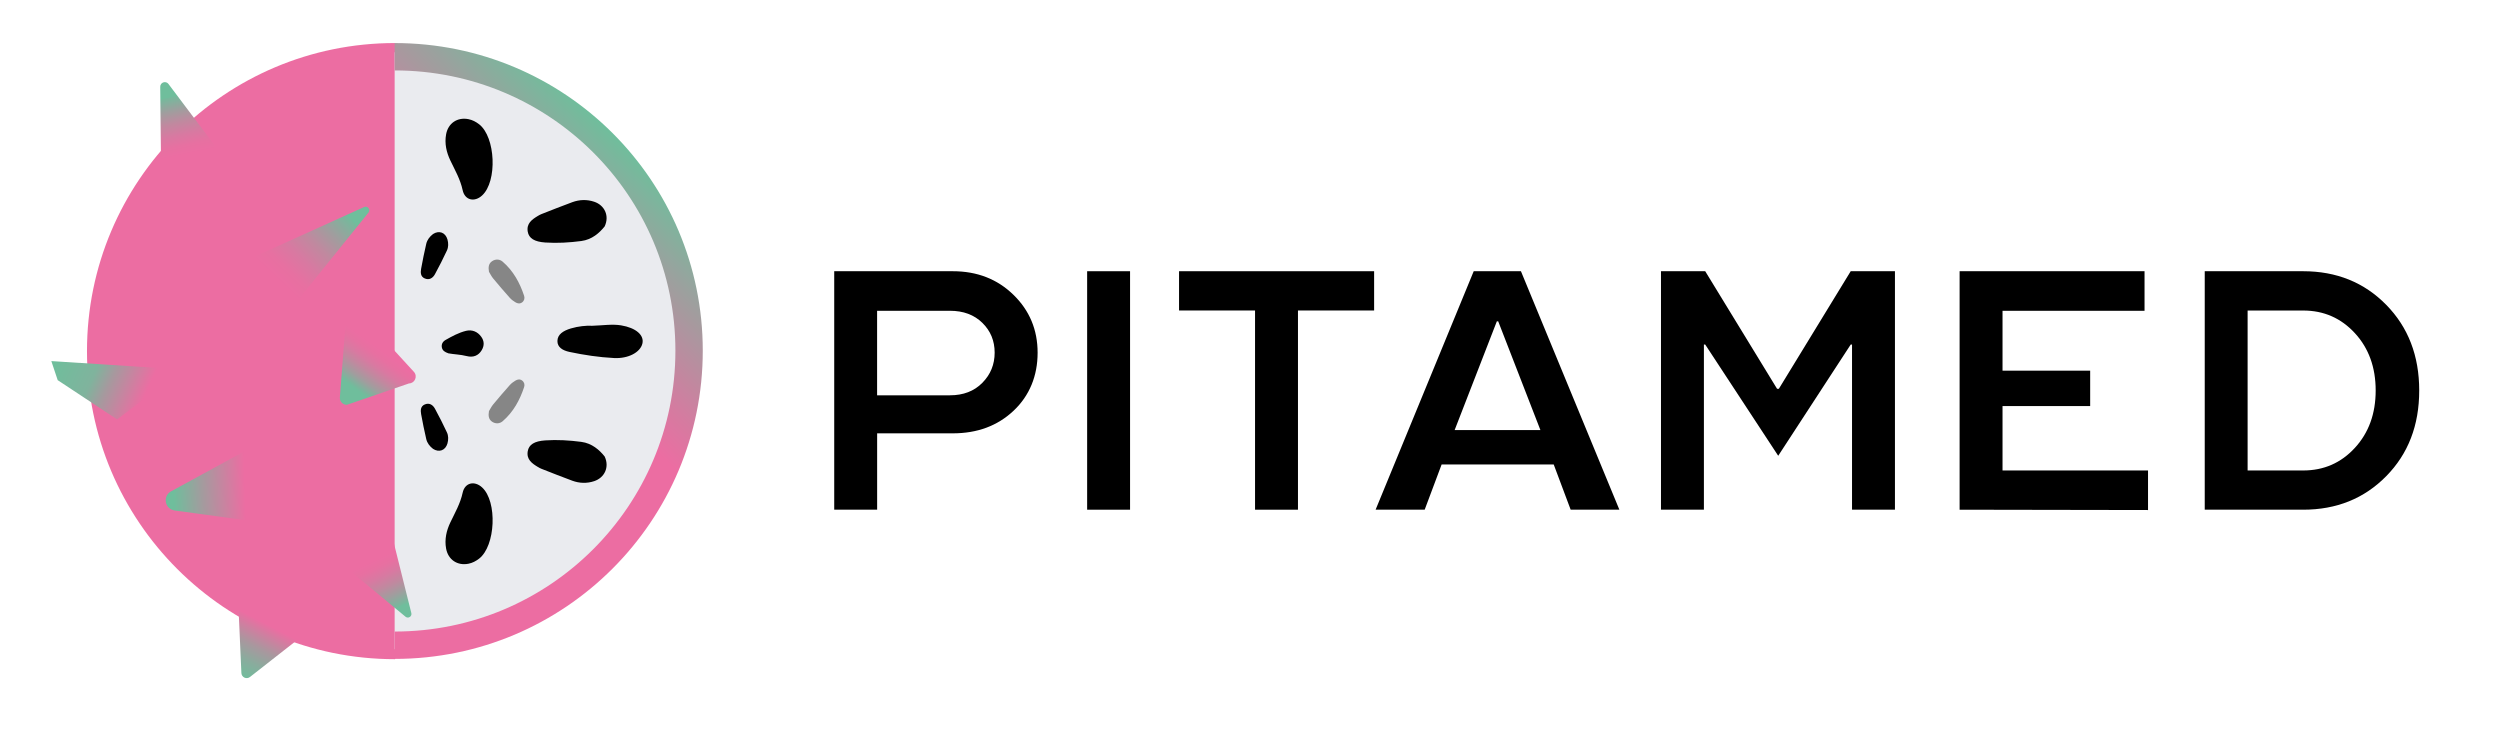 <svg viewBox="0 0 609.28 179.34" xmlns:xlink="http://www.w3.org/1999/xlink" xmlns="http://www.w3.org/2000/svg" data-name="Capa 1" id="Capa_1">
  <defs>
    <style>
      .cls-1 {
        fill: #eaebef;
      }

      .cls-2 {
        fill: #ec6da2;
      }

      .cls-3 {
        fill: #868686;
      }

      .cls-4 {
        fill: url(#Degradado_sin_nombre_11-2);
      }

      .cls-5 {
        fill: url(#Degradado_sin_nombre_11-3);
      }

      .cls-6 {
        fill: url(#Degradado_sin_nombre_9);
      }

      .cls-7 {
        fill: url(#Degradado_sin_nombre_48);
      }

      .cls-8 {
        fill: url(#Degradado_sin_nombre_36);
      }

      .cls-9 {
        fill: url(#Degradado_sin_nombre_32);
      }

      .cls-10 {
        fill: url(#Degradado_sin_nombre_11);
      }

      .cls-11 {
        fill: url(#Degradado_sin_nombre_29);
      }

      .cls-12 {
        fill: url(#Degradado_sin_nombre_25);
      }

      .cls-13 {
        fill: none;
        stroke: url(#Degradado_sin_nombre_47);
        stroke-miterlimit: 10;
        stroke-width: 6.67px;
      }
    </style>
    <linearGradient gradientUnits="userSpaceOnUse" y2="94.91" x2="41.13" y1="50.79" x1="82.69" data-name="Degradado sin nombre 11" id="Degradado_sin_nombre_11">
      <stop stop-color="#6fbe9c" offset="0"></stop>
      <stop stop-color="#74ba9c" offset="0"></stop>
      <stop stop-color="#9f9e9e" offset=".09"></stop>
      <stop stop-color="#c0899f" offset=".17"></stop>
      <stop stop-color="#d879a1" offset=".25"></stop>
      <stop stop-color="#e770a1" offset=".32"></stop>
      <stop stop-color="#ec6da2" offset=".38"></stop>
    </linearGradient>
    <linearGradient y2="45.88" x2="58.13" y1="12.96" x1="89.15" data-name="Degradado sin nombre 11" id="Degradado_sin_nombre_11-2"></linearGradient>
    <linearGradient y2="101.12" x2="9.42" y1="58.63" x1="49.46" data-name="Degradado sin nombre 11" id="Degradado_sin_nombre_11-3"></linearGradient>
    <linearGradient gradientUnits="userSpaceOnUse" y2="131.26" x2="79.24" y1="167.09" x1="60.6" data-name="Degradado sin nombre 29" id="Degradado_sin_nombre_29">
      <stop stop-color="#6fbe9c" offset="0"></stop>
      <stop stop-color="#76b99c" offset=".05"></stop>
      <stop stop-color="#89ac9d" offset=".13"></stop>
      <stop stop-color="#a9979e" offset=".23"></stop>
      <stop stop-color="#d57ba0" offset=".33"></stop>
      <stop stop-color="#ec6da2" offset=".38"></stop>
    </linearGradient>
    <linearGradient gradientUnits="userSpaceOnUse" y2="113.79" x2="75.6" y1="84.68" x1="11.19" data-name="Degradado sin nombre 36" id="Degradado_sin_nombre_36">
      <stop stop-color="#6fbe9c" offset=".05"></stop>
      <stop stop-color="#80b39d" offset=".19"></stop>
      <stop stop-color="#a6999e" offset=".25"></stop>
      <stop stop-color="#ec6da2" offset=".38"></stop>
    </linearGradient>
    <linearGradient gradientUnits="userSpaceOnUse" y2="60.07" x2="53.13" y1="22.89" x1="45.13" data-name="Degradado sin nombre 9" id="Degradado_sin_nombre_9">
      <stop stop-color="#6fbe9c" offset="0"></stop>
      <stop stop-color="#74ba9c" offset="0"></stop>
      <stop stop-color="#9f9e9e" offset=".09"></stop>
      <stop stop-color="#c0899f" offset=".17"></stop>
      <stop stop-color="#d879a1" offset=".25"></stop>
      <stop stop-color="#e770a1" offset=".32"></stop>
      <stop stop-color="#ec6da2" offset=".38"></stop>
      <stop stop-color="#ec6da2" offset=".72"></stop>
    </linearGradient>
    <linearGradient gradientUnits="userSpaceOnUse" y2="116.23" x2="92.44" y1="117.87" x1="39.54" data-name="Degradado sin nombre 32" id="Degradado_sin_nombre_32">
      <stop stop-color="#6fbe9c" offset=".05"></stop>
      <stop stop-color="#a29c9e" offset=".18"></stop>
      <stop stop-color="#ec6da2" offset=".38"></stop>
    </linearGradient>
    <linearGradient gradientUnits="userSpaceOnUse" y2="133.39" x2="67.31" y1="38.97" x1="156.27" data-name="Degradado sin nombre 47" id="Degradado_sin_nombre_47">
      <stop stop-color="#6fbe9c" offset="0"></stop>
      <stop stop-color="#9ba19e" offset=".12"></stop>
      <stop stop-color="#d57ba0" offset=".3"></stop>
      <stop stop-color="#ec6da2" offset=".38"></stop>
    </linearGradient>
    <linearGradient gradientUnits="userSpaceOnUse" gradientTransform="translate(143.78 399.1) rotate(166.57)" y2="287.54" x2="-3.23" y1="254.6" x1="-10.31" data-name="Degradado sin nombre 25" id="Degradado_sin_nombre_25">
      <stop stop-color="#6fbe9c" offset="0"></stop>
      <stop stop-color="#74ba9c" offset="0"></stop>
      <stop stop-color="#9f9e9e" offset=".09"></stop>
      <stop stop-color="#c0899f" offset=".17"></stop>
      <stop stop-color="#d879a1" offset=".25"></stop>
      <stop stop-color="#e770a1" offset=".32"></stop>
      <stop stop-color="#ec6da2" offset=".38"></stop>
      <stop stop-color="#ec6da2" offset=".72"></stop>
    </linearGradient>
    <linearGradient gradientUnits="userSpaceOnUse" y2="69.36" x2="103.71" y1="94.4" x1="85.55" data-name="Degradado sin nombre 48" id="Degradado_sin_nombre_48">
      <stop stop-color="#6fbe9c" offset=".01"></stop>
      <stop stop-color="#78b79c" offset=".03"></stop>
      <stop stop-color="#a19d9e" offset=".1"></stop>
      <stop stop-color="#c2889f" offset=".18"></stop>
      <stop stop-color="#d979a1" offset=".25"></stop>
      <stop stop-color="#e770a1" offset=".32"></stop>
      <stop stop-color="#ec6da2" offset=".38"></stop>
    </linearGradient>
  </defs>
  <g>
    <path d="M203.31,124.22v-58.12h28.9c5.92,0,10.84,1.91,14.77,5.74,3.93,3.82,5.9,8.53,5.9,14.12s-1.95,10.47-5.86,14.14c-3.9,3.68-8.84,5.51-14.81,5.51h-18.44v18.6h-10.46ZM213.76,96.34h17.75c3.27,0,5.9-1.01,7.9-3.04,2-2.03,3-4.48,3-7.36s-1-5.3-3-7.26c-2-1.96-4.63-2.94-7.9-2.94h-17.75v20.59Z"></path>
    <path d="M264.95,124.22v-58.12h10.46v58.12h-10.46Z"></path>
    <path d="M305.87,124.22v-48.55h-18.52v-9.57h47.54v9.57h-18.56v48.55h-10.46Z"></path>
    <path d="M382.79,124.22l-4.13-11.02h-27.32l-4.13,11.02h-11.96l23.91-58.12h11.51l23.99,58.12h-11.87ZM364.8,78.31l-10.29,26.51h20.91l-10.29-26.51h-.32Z"></path>
    <path d="M404.8,124.22v-58.12h10.78l17.51,28.65h.44l17.51-28.65h10.78v58.12h-10.46v-40.25h-.32l-17.67,27.11-17.79-27.11h-.32v40.25h-10.46Z"></path>
    <path d="M477.58,124.22v-58.12h45.07v9.65h-34.61v14.59h21.36v8.63h-21.36v15.68h35.46v9.65l-45.92-.08Z"></path>
    <path d="M537.32,124.22v-58.12h23.99c8.13,0,14.88,2.73,20.24,8.19,5.36,5.46,8.04,12.42,8.04,20.89s-2.68,15.43-8.04,20.87c-5.36,5.45-12.11,8.17-20.24,8.17h-23.99ZM547.77,114.66h13.54c5.03,0,9.23-1.84,12.6-5.51,3.38-3.67,5.07-8.34,5.07-13.98s-1.69-10.31-5.07-13.98c-3.38-3.67-7.58-5.51-12.6-5.51h-13.54v38.99Z"></path>
  </g>
  <g>
    <path d="M96.28,10.49c-41.46,0-75.08,33.61-75.08,75.08,0,41.46,33.61,75.08,75.08,75.08V10.49Z" class="cls-2"></path>
    <path d="M58.91,65.28l10.4,10.4c.37.37.98.34,1.31-.07l19.18-23.8c.58-.72-.2-1.74-1.05-1.36l-29.58,13.4c-.56.25-.7.99-.26,1.43Z" class="cls-10"></path>
    <path d="M69.64,21.9l11.36,11.36c.7.7,1.89.32,2.06-.65l4.38-25.59c.19-1.14-1.16-1.88-2.01-1.11l-15.74,14.23c-.52.47-.54,1.27-.04,1.76Z" class="cls-4"></path>
    <path d="M26.57,72.61l9.97,9.97c.39.39,1.03.35,1.37-.07l18.38-22.81c.61-.76-.21-1.82-1.1-1.42l-28.35,12.85c-.59.27-.73,1.04-.27,1.49Z" class="cls-5"></path>
    <path d="M58.17,149.1l.66,14.93c.05,1.05,1.26,1.61,2.09.96l21.29-16.68c1.01-.79.38-2.41-.9-2.31l-21.95,1.76c-.7.06-1.22.65-1.19,1.35Z" class="cls-11"></path>
    <polygon points="28.54 102.22 44.58 90.07 12.51 88 14.06 92.65 28.54 102.22" class="cls-8"></polygon>
    <path d="M39.3,45.09l-.25-23.94c-.01-1.08,1.36-1.55,2.01-.68l19.7,26.18c.59.78-.05,1.89-1.02,1.78l-19.45-2.24c-.56-.06-.98-.54-.99-1.1Z" class="cls-6"></path>
    <path d="M41.7,119.74l21.89-11.94c1.97-1.07,4.24.78,3.59,2.92l-4.38,14.33c-.36,1.17-1.51,1.91-2.73,1.75l-17.52-2.39c-2.39-.33-2.98-3.51-.86-4.67Z" class="cls-9"></path>
    <g>
      <path d="M96.18,12.73c40.17,0,72.74,32.57,72.74,72.74s-32.57,72.74-72.74,72.74V12.73Z" class="cls-1"></path>
      <path d="M96.18,13.83c39.63,0,71.76,32,71.76,71.64s-32.13,71.78-71.76,71.78" class="cls-13"></path>
    </g>
    <path d="M144.06,79.41c2.94-.1,5.13-.47,7.29-.12,3.61.59,5.72,2.39,5.2,4.47-.52,2.11-3.43,3.68-6.9,3.5-3.7-.19-7.32-.74-10.86-1.49-1.69-.36-2.96-1.16-2.94-2.66.02-1.62,1.42-2.5,3.26-3.06,1.86-.56,3.78-.71,4.95-.66Z"></path>
    <path d="M109.23,86.09c-.8-.28-1.36-.63-1.53-1.35-.19-.85.21-1.5.89-1.89,1.59-.9,3.21-1.78,4.98-2.22,1.47-.36,2.82.19,3.72,1.45.74,1.03.78,2.16.1,3.28-.76,1.26-2,1.85-3.66,1.42-1.54-.4-3.12-.41-4.52-.68Z"></path>
    <path d="M147.37,55.16c1.2-2.56-.02-5.14-2.55-5.99-1.79-.6-3.6-.53-5.33.1-2.52.92-5,1.92-7.49,2.89-.31.12-.61.28-.89.45-1.47.88-2.84,1.85-2.49,3.86.28,1.6,1.61,2.45,4.26,2.63,2.95.2,5.89.02,8.79-.36,2.61-.35,4.41-1.96,5.71-3.58Z"></path>
    <path d="M114.16,29.04c-2.68-.53-4.95.98-5.44,3.7-.41,2.24.08,4.38,1.05,6.4,1.12,2.34,2.41,4.56,2.98,7.19.54,2.5,2.89,3,4.73,1.32,3.77-3.43,3.31-14.28-.73-17.38-.77-.59-1.61-1.04-2.58-1.23Z"></path>
    <path d="M105.51,57.06c-.77.59-1.4,1.38-1.63,2.37-.46,2.02-.89,4.05-1.25,6.08-.16.91-.15,1.91.89,2.35,1.12.48,1.98-.11,2.49-1.05,1.03-1.89,2-3.81,2.91-5.76.39-.83.38-1.78.13-2.69-.49-1.7-2.03-2.29-3.54-1.31Z"></path>
    <path d="M119.18,66.26c.29.47.58,1.08,1,1.59,1.33,1.61,2.69,3.19,4.07,4.74.38.43.87.78,1.36,1.08.52.32,1.11.42,1.64.02.52-.39.68-1,.49-1.58-1.06-3.21-2.65-6.11-5.24-8.34-.72-.62-1.72-.69-2.58-.11-.87.6-.94,1.51-.75,2.6Z" class="cls-3"></path>
    <path d="M147.37,111.27c1.2,2.56-.02,5.14-2.55,5.99-1.79.6-3.6.53-5.33-.1-2.52-.92-5-1.92-7.49-2.89-.31-.12-.61-.28-.89-.45-1.47-.88-2.84-1.85-2.49-3.86.28-1.6,1.61-2.45,4.26-2.63,2.95-.2,5.89-.02,8.79.36,2.61.35,4.41,1.96,5.71,3.58Z"></path>
    <path d="M114.16,137.39c-2.68.53-4.95-.98-5.44-3.7-.41-2.24.08-4.38,1.05-6.4,1.12-2.34,2.41-4.56,2.98-7.19.54-2.5,2.89-3,4.73-1.32,3.77,3.43,3.31,14.28-.73,17.38-.77.59-1.61,1.04-2.58,1.23Z"></path>
    <path d="M105.51,109.37c-.77-.59-1.4-1.38-1.63-2.37-.46-2.02-.89-4.05-1.25-6.08-.16-.91-.15-1.91.89-2.35,1.12-.48,1.98.11,2.49,1.05,1.03,1.89,2,3.81,2.91,5.76.39.83.38,1.78.13,2.69-.49,1.7-2.03,2.29-3.54,1.31Z"></path>
    <path d="M119.18,100.17c.29-.47.58-1.08,1-1.59,1.33-1.61,2.69-3.19,4.07-4.74.38-.43.87-.78,1.36-1.08.52-.32,1.11-.42,1.64-.02.52.39.68,1,.49,1.58-1.06,3.21-2.65,6.11-5.24,8.34-.72.62-1.72.69-2.58.11-.87-.6-.94-1.51-.75-2.6Z" class="cls-3"></path>
    <path d="M95.07,128.67l5.18,20.75c.2.82-.76,1.42-1.41.89l-22.55-18.67c-.59-.49-.31-1.45.45-1.54l17.37-2.08c.44-.05.85.23.95.66Z" class="cls-12"></path>
    <path d="M84.37,76.99l-1.55,20.01c.02.93.78,1.68,1.72,1.66l15.12-5.21c1.45-.03,2.19-1.75,1.21-2.83l-13.56-14.8c-1.05-1.14-2.95-.38-2.93,1.17Z" class="cls-7"></path>
  </g>
</svg>